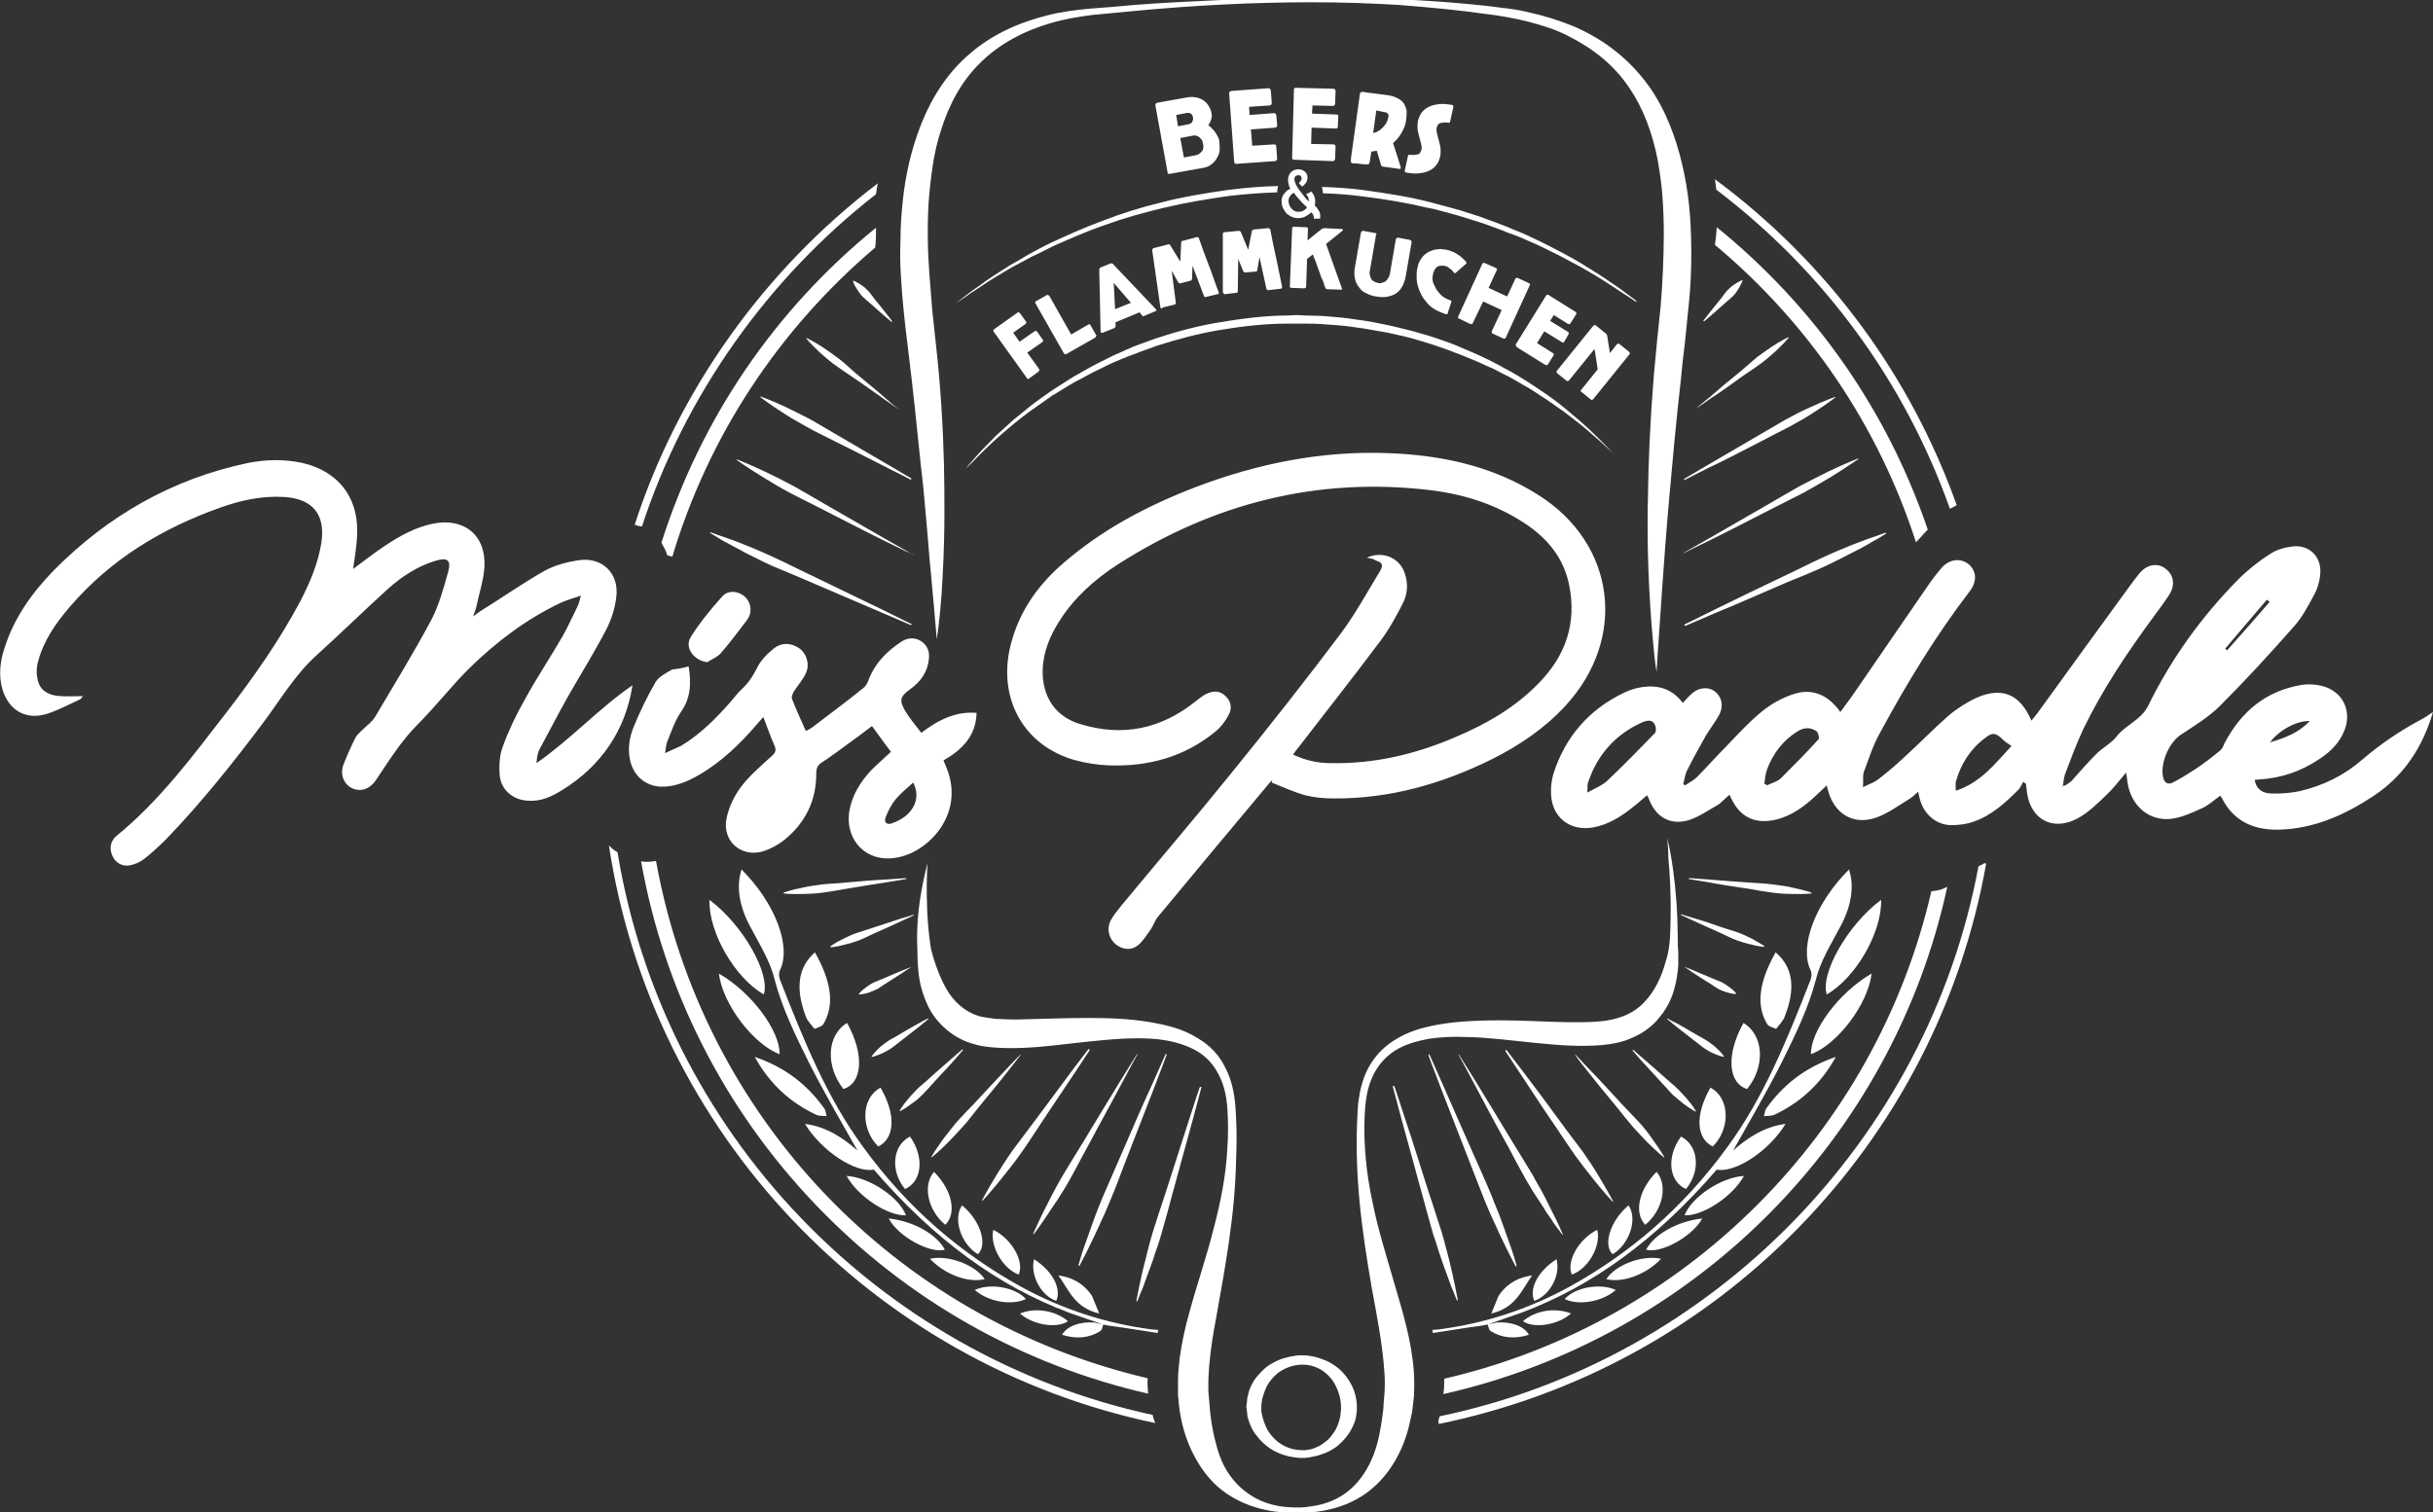 <?xml version="1.0" encoding="utf-8"?>
<!-- Generator: Adobe Illustrator 23.0.3, SVG Export Plug-In . SVG Version: 6.00 Build 0)  -->
<svg version="1.1" id="Layer_6" xmlns="http://www.w3.org/2000/svg" xmlns:xlink="http://www.w3.org/1999/xlink" x="0px" y="0px"
	 viewBox="0 0 537.4 334.1" style="enable-background:new 0 0 537.4 334.1;" xml:space="preserve">
<rect x="0" y="0" width="537.4" height="334.1" fill="#333333" stroke="none"/>
<style type="text/css">
	.st0{fill:#FFFFFF;}
</style>
<path class="st0" d="M251.2,233c0,0-1.4,2.5-3.4,6.3s-4.8,8.8-7.5,13.9c-1.4,2.5-2.7,5.1-4,7.4c-0.7,1.2-1.3,2.3-2,3.3
	c-0.6,1.1-1.3,2-1.9,2.9c-0.6,0.9-1.1,1.7-1.6,2.4s-0.9,1.4-1.3,1.9c-0.7,1-1.2,1.6-1.2,1.6l-0.1-0.1c0,0,0.3-0.7,0.8-1.8
	c0.3-0.6,0.6-1.3,1-2.1s0.8-1.7,1.3-2.6c0.5-1,1-2,1.6-3.1s1.2-2.2,1.9-3.4c1.4-2.3,2.9-4.8,4.4-7.2c3-4.9,5.9-9.8,8.2-13.5
	s3.8-6.1,3.8-6.1V233L251.2,233z M257.7,233c0,0-1.1,3-2.8,7.4s-4,10.3-6.3,16.2c-1.1,2.9-2.2,5.9-3.4,8.7c-0.6,1.4-1.1,2.7-1.7,3.9
	c-0.5,1.2-1.1,2.4-1.6,3.5s-1,2-1.4,2.9s-0.8,1.6-1.1,2.2c-0.6,1.2-1,1.9-1,1.9l-0.2-0.1c0,0,0.2-0.8,0.6-2.1
	c0.2-0.7,0.5-1.5,0.8-2.4s0.7-1.9,1.1-3.1c0.4-1.1,0.8-2.3,1.3-3.6c0.5-1.3,1-2.6,1.6-4c1.2-2.7,2.4-5.6,3.7-8.5
	c2.5-5.8,5-11.6,7-15.9c1.9-4.3,3.2-7.2,3.2-7.2L257.7,233L257.7,233z M265.4,240.1l-2,7.5c-1.2,4.5-2.9,10.4-4.5,16.4
	c-0.8,3-1.6,6-2.4,8.7c-0.4,1.4-0.8,2.7-1.3,4c-0.4,1.3-0.8,2.5-1.2,3.5c-0.4,1.1-0.8,2.1-1.1,3s-0.6,1.7-0.9,2.3
	c-0.5,1.3-0.8,2-0.8,2H251c0,0,0.1-0.8,0.4-2.1c0.1-0.7,0.3-1.5,0.5-2.4s0.4-2,0.7-3.1s0.6-2.3,0.9-3.6c0.3-1.3,0.7-2.6,1.1-4
	c0.9-2.8,1.8-5.7,2.8-8.6c1.9-5.9,3.8-11.8,5.2-16.2c1.4-4.4,2.4-7.3,2.4-7.3L265.4,240.1L265.4,240.1z M201.9,202.2
	c0,0-1.1,0.5-2.8,1.3s-3.9,1.8-6.2,2.8c-1.1,0.5-2.2,1.1-3.3,1.5s-2.1,0.7-3,0.9c-1.8,0.5-3.1,0.6-3.1,0.6l-0.1-0.2
	c0,0,1-0.8,2.7-1.6c0.8-0.4,1.8-0.9,2.9-1.3c1.1-0.4,2.3-0.7,3.4-1.1c2.3-0.8,4.7-1.5,6.4-2.1c1.8-0.5,2.9-0.9,2.9-0.9L201.9,202.2
	L201.9,202.2z M201.2,213.7c0,0-2.7,1.8-5.4,3.5c-0.7,0.4-1.3,0.9-2,1.3c-0.7,0.3-1.3,0.6-1.9,0.8c-1.2,0.4-2.1,0.4-2.1,0.4
	l-0.1-0.1c0,0,0.5-0.7,1.5-1.4c0.5-0.4,1.1-0.8,1.7-1.1c0.7-0.3,1.4-0.6,2.2-0.9c2.9-1.3,6-2.5,6-2.5H201.2z M205.1,225.1
	c0,0-0.7,0.6-1.8,1.5s-2.6,2-4.1,3.2c-0.8,0.6-1.5,1.2-2.2,1.7s-1.5,0.9-2.1,1.2c-1.3,0.6-2.3,0.8-2.3,0.8l-0.1-0.1
	c0,0,0.6-0.8,1.6-1.8c0.5-0.5,1.2-1,1.9-1.5s1.6-0.9,2.4-1.4c1.6-1,3.3-1.9,4.5-2.6s2.1-1.1,2.1-1.1L205.1,225.1L205.1,225.1z
	 M212.7,232c0,0-0.8,0.9-2,2.3s-2.9,3.1-4.5,4.9c-0.8,0.9-1.6,1.8-2.4,2.6c-0.8,0.8-1.6,1.5-2.4,2c-1.4,1.1-2.6,1.7-2.6,1.7
	l-0.1-0.1c0,0,0.6-1.1,1.8-2.5c0.6-0.7,1.3-1.5,2.1-2.3s1.8-1.5,2.7-2.4c1.8-1.6,3.6-3.2,5-4.4s2.3-2,2.3-2L212.7,232L212.7,232z
	 M225.5,233c0,0-1.2,1.5-2.9,3.7s-4.1,5.1-6.5,8c-1.2,1.5-2.3,3-3.5,4.3s-2.3,2.5-3.3,3.5c-2,2-3.5,3.2-3.5,3.2l-0.1-0.1
	c0,0,1-1.7,2.6-3.9c0.8-1.1,1.9-2.4,3-3.8c1.2-1.3,2.5-2.7,3.8-4c2.6-2.8,5.1-5.5,7.1-7.6C224.1,234.3,225.4,232.9,225.5,233
	L225.5,233z M240.7,232c0,0-1.4,2.1-3.5,5.3s-5,7.4-7.8,11.7c-1.4,2.1-2.8,4.3-4.2,6.2c-1.4,2-2.8,3.7-4,5.2c-2.4,3-4.2,4.9-4.2,4.9
	l-0.1-0.1c0,0,1.2-2.3,3.2-5.6c1-1.6,2.2-3.5,3.6-5.5c1.4-1.9,3-4,4.5-6c3.1-4.1,6.1-8.2,8.4-11.3c2.3-3.1,3.9-5.1,3.9-5.1
	L240.7,232L240.7,232z M201.2,138.1l-7-3l-15.4-6.6c-2.8-1.2-5.6-2.4-8.3-3.5c-1.3-0.6-2.6-1.2-3.7-1.8c-1.2-0.6-2.3-1.1-3.3-1.7
	c-1-0.5-1.9-1-2.8-1.5c-0.8-0.4-1.5-0.8-2.1-1.2c-1.2-0.7-1.8-1.1-1.8-1.1l0.1-0.1c0,0,0.7,0.2,2,0.7c0.6,0.2,1.4,0.5,2.3,0.8
	c0.9,0.3,1.9,0.7,2.9,1.1c1.1,0.4,2.2,0.9,3.4,1.4s2.5,1.1,3.8,1.7c2.6,1.2,5.3,2.6,8.1,3.9c5.5,2.7,11,5.3,15.1,7.3
	s6.9,3.4,6.9,3.4L201.2,138.1L201.2,138.1z M201.9,122.6c0,0-0.6-0.3-1.8-0.8c-1.1-0.5-2.6-1.3-4.5-2.2c-3.7-1.8-8.7-4.4-13.6-6.9
	c-2.5-1.3-5-2.5-7.3-3.7s-4.4-2.5-6.2-3.6c-3.6-2.2-5.8-3.8-5.8-3.8l0.1-0.1c0,0,2.6,1,6.4,2.8c1.9,0.9,4.1,2,6.3,3.2
	c2.3,1.3,4.7,2.7,7.1,4.1c4.8,2.8,9.6,5.5,13.2,7.6c1.8,1,3.3,1.9,4.4,2.5c0.5,0.3,0.9,0.5,1.2,0.7c0.3,0.1,0.4,0.2,0.4,0.2
	L201.9,122.6L201.9,122.6z M201.2,106c0,0-2.1-1.1-5.3-2.7s-7.4-3.8-11.7-5.9c-2.1-1.1-4.3-2.1-6.2-3.2c-2-1.1-3.7-2.1-5.2-3.1
	c-3-1.9-4.9-3.4-4.9-3.4l0.1-0.1c0,0,2.3,0.8,5.5,2.3c1.6,0.8,3.5,1.7,5.4,2.7c1.9,1.1,4,2.3,6,3.5c4.1,2.4,8.2,4.8,11.3,6.6
	s5.1,3,5.1,3L201.2,106L201.2,106z M198.6,90.5c0,0-1.3-0.9-3.3-2.3s-4.6-3.3-7.3-5.1c-1.3-0.9-2.7-1.8-3.9-2.7s-2.3-1.9-3.2-2.7
	c-1.8-1.7-2.8-2.9-2.8-2.9l0.1-0.1c0,0,1.5,0.7,3.5,2c1,0.7,2.2,1.5,3.4,2.4s2.4,2,3.6,3.1c2.5,2.1,5,4.1,6.8,5.7
	S198.6,90.5,198.6,90.5L198.6,90.5z M196.9,71.1c0,0-2.4-2-4.7-4.1c-0.6-0.5-1.2-1-1.7-1.5s-0.9-1.1-1.2-1.6c-0.7-1-0.9-1.8-0.9-1.8
	l0.1-0.1c0,0,0.8,0.3,1.8,1c0.5,0.3,1,0.8,1.5,1.3s0.9,1.2,1.4,1.8c2,2.4,3.9,4.9,3.9,4.9L196.9,71.1L196.9,71.1z M200.2,194.2
	c0,0-1.7,0.3-4.2,0.7s-5.9,0.9-9.3,1.5c-1.7,0.3-3.4,0.6-4.9,0.8c-1.6,0.2-3.1,0.3-4.4,0.3c-2.6,0.1-4.3-0.1-4.3-0.1v-0.2
	c0,0,1.6-0.6,4.2-1.1c1.3-0.3,2.7-0.5,4.3-0.7s3.3-0.2,5-0.4c3.4-0.3,6.8-0.6,9.3-0.7c2.5-0.2,4.2-0.3,4.2-0.3L200.2,194.2
	L200.2,194.2z M322.2,232.9c0,0,1.5,2.4,3.8,6.1s5.2,8.6,8.2,13.5c1.5,2.4,3,4.9,4.4,7.2c0.6,1.2,1.3,2.3,1.9,3.4s1.1,2.1,1.6,3.1
	s0.9,1.9,1.3,2.6c0.4,0.8,0.7,1.5,1,2.1c0.5,1.1,0.8,1.8,0.8,1.8l-0.1,0.1c0,0-0.4-0.6-1.2-1.6c-0.4-0.5-0.8-1.1-1.3-1.9
	c-0.5-0.7-1.1-1.5-1.6-2.4c-0.6-0.9-1.2-1.9-1.9-2.9s-1.3-2.2-2-3.3c-1.3-2.3-2.7-4.9-4-7.4c-2.8-5-5.5-10.1-7.5-13.9
	s-3.4-6.3-3.4-6.3L322.2,232.9L322.2,232.9z M315.7,232.9c0,0,1.3,2.9,3.2,7.2c1.9,4.3,4.4,10.1,7,15.9c1.3,2.9,2.6,5.8,3.7,8.5
	c0.5,1.4,1.1,2.7,1.6,4s0.9,2.5,1.3,3.6s0.7,2.1,1.1,3.1c0.3,0.9,0.6,1.7,0.8,2.4c0.4,1.3,0.6,2.1,0.6,2.1l-0.2,0.1
	c0,0-0.4-0.7-1-1.9l-1.1-2.2c-0.4-0.9-0.9-1.8-1.4-2.9s-1-2.2-1.6-3.5c-0.6-1.2-1.1-2.6-1.7-3.9c-1.1-2.7-2.2-5.7-3.4-8.7
	c-2.3-5.9-4.6-11.8-6.3-16.2c-1.7-4.4-2.8-7.4-2.8-7.4L315.7,232.9L315.7,232.9z M308,240c0,0,1,2.9,2.4,7.3
	c1.5,4.4,3.3,10.3,5.2,16.2c1,2.9,1.9,5.9,2.8,8.6c0.4,1.4,0.8,2.7,1.1,4c0.3,1.3,0.7,2.5,0.9,3.6c0.3,1.1,0.5,2.2,0.7,3.1
	s0.4,1.7,0.5,2.4c0.3,1.3,0.4,2.1,0.4,2.1h-0.2c0,0-0.3-0.7-0.8-2c-0.3-0.6-0.6-1.4-0.9-2.3s-0.7-1.9-1.1-3s-0.8-2.3-1.2-3.5
	c-0.4-1.3-0.8-2.6-1.3-4c-0.8-2.8-1.6-5.8-2.4-8.7c-1.6-6-3.3-11.9-4.5-16.4l-2-7.5L308,240L308,240z M371.4,202
	c0,0,1.2,0.4,2.9,0.9c1.8,0.5,4.1,1.3,6.4,2.1c1.2,0.4,2.4,0.7,3.4,1.1c1.1,0.4,2,0.9,2.9,1.3c1.6,0.9,2.7,1.6,2.7,1.6l-0.1,0.2
	c0,0-1.3-0.1-3.1-0.6c-0.9-0.2-1.9-0.5-3-0.9s-2.2-1-3.3-1.5c-2.2-1-4.5-2-6.2-2.8s-2.8-1.3-2.8-1.3L371.4,202z M372.1,213.6
	c0,0,3,1.2,6,2.5c0.7,0.3,1.5,0.6,2.2,0.9c0.7,0.4,1.3,0.8,1.7,1.1c1,0.7,1.5,1.4,1.5,1.4l-0.1,0.1c0,0-0.9,0-2.1-0.4
	c-0.6-0.2-1.2-0.4-1.9-0.8s-1.3-0.9-2-1.3C374.6,215.4,372,213.6,372.1,213.6L372.1,213.6z M368.3,225c0,0,0.8,0.5,2.1,1.1
	c1.3,0.7,2.9,1.7,4.5,2.6c0.8,0.5,1.7,0.9,2.4,1.4c0.7,0.5,1.4,1,1.9,1.5c1.1,1,1.6,1.8,1.6,1.8l-0.1,0.1c0,0-1-0.2-2.3-0.8
	c-0.7-0.3-1.4-0.7-2.1-1.2s-1.4-1.1-2.2-1.7c-1.5-1.2-3-2.3-4.1-3.2s-1.8-1.5-1.8-1.5L368.3,225L368.3,225z M360.7,231.9
	c0,0,0.9,0.8,2.3,2s3.2,2.8,5,4.4c0.9,0.8,1.9,1.6,2.7,2.4c0.8,0.8,1.5,1.6,2.1,2.3c1.2,1.4,1.8,2.5,1.8,2.5l-0.1,0.1
	c0,0-1.1-0.6-2.6-1.7c-0.7-0.6-1.5-1.2-2.4-2c-0.8-0.8-1.6-1.8-2.4-2.6c-1.6-1.8-3.3-3.6-4.5-4.9c-1.2-1.4-2-2.3-2-2.3L360.7,231.9z
	 M347.9,232.9c0,0,1.3,1.4,3.2,3.4c2,2,4.5,4.8,7.1,7.6c1.3,1.4,2.6,2.7,3.8,4c1.2,1.3,2.2,2.6,3,3.8c1.7,2.3,2.6,3.9,2.6,3.9
	l-0.1,0.1c0,0-1.5-1.2-3.5-3.2c-1-1-2.1-2.2-3.3-3.5c-1.1-1.3-2.3-2.8-3.5-4.3c-2.4-2.9-4.8-5.8-6.5-8
	C348.9,234.5,347.8,233,347.9,232.9L347.9,232.9z M332.7,231.9c0,0,1.5,2,3.9,5.1c2.3,3,5.4,7.2,8.4,11.3c1.5,2.1,3.1,4.1,4.5,6
	c1.4,2,2.6,3.8,3.6,5.5c2,3.3,3.2,5.6,3.2,5.6l-0.1,0.1c0,0-1.8-1.9-4.2-4.9c-1.2-1.5-2.6-3.3-4-5.2c-1.4-2-2.8-4.1-4.2-6.2
	c-2.9-4.2-5.7-8.5-7.8-11.7c-2.1-3.2-3.5-5.3-3.5-5.3L332.7,231.9L332.7,231.9z M372,138c0,0,2.7-1.3,6.9-3.4
	c4.1-2,9.6-4.7,15.1-7.3c2.8-1.3,5.5-2.7,8.1-3.9c1.3-0.6,2.6-1.2,3.8-1.7c1.2-0.5,2.4-1,3.4-1.4c1.1-0.4,2.1-0.8,2.9-1.1
	c0.9-0.3,1.6-0.6,2.3-0.8c1.3-0.5,2-0.7,2-0.7l0.1,0.2c0,0-0.7,0.4-1.8,1.1c-0.6,0.3-1.3,0.7-2.1,1.2c-0.8,0.4-1.7,1-2.8,1.5
	c-1,0.5-2.1,1.1-3.3,1.7c-1.2,0.6-2.4,1.2-3.7,1.8c-2.6,1.2-5.4,2.3-8.3,3.5c-5.6,2.4-11.2,4.9-15.4,6.6l-7,3L372,138z M371.4,122.4
	l0.4-0.2c0.3-0.2,0.7-0.4,1.2-0.7c1.1-0.6,2.6-1.5,4.4-2.5c3.6-2.1,8.4-4.8,13.2-7.6c2.4-1.4,4.8-2.8,7.1-4.1
	c2.3-1.2,4.5-2.3,6.3-3.2c3.8-1.8,6.4-2.8,6.4-2.8l0.1,0.1c0,0-2.3,1.6-5.8,3.8c-1.8,1.1-3.9,2.3-6.2,3.6c-2.3,1.2-4.8,2.4-7.3,3.7
	c-4.9,2.5-9.9,5.1-13.6,6.9c-1.9,0.9-3.4,1.7-4.5,2.2C372,122.2,371.3,122.4,371.4,122.4z M372,105.8c0,0,2-1.2,5.1-3
	s7.2-4.2,11.3-6.6c2.1-1.2,4.1-2.4,6-3.5c2-1.1,3.8-2,5.4-2.7c3.2-1.5,5.5-2.3,5.5-2.3l0.1,0.1c0,0-1.9,1.5-4.9,3.4
	c-1.5,1-3.3,2-5.3,3.1c-2,1-4.1,2.1-6.2,3.2c-4.2,2.2-8.5,4.4-11.7,5.9c-3.2,1.6-5.3,2.7-5.3,2.7S372,105.8,372,105.8z M374.6,90.3
	c0,0,1.2-1.1,3.1-2.6c1.8-1.6,4.3-3.7,6.8-5.7c1.2-1,2.4-2.1,3.6-3.1c1.2-0.9,2.4-1.7,3.4-2.4c2-1.3,3.5-2,3.5-2l0.1,0.1
	c0,0-1.1,1.3-2.8,2.9c-0.9,0.8-2,1.8-3.2,2.7s-2.6,1.8-3.9,2.7c-2.6,1.9-5.3,3.8-7.3,5.1C375.9,89.4,374.6,90.3,374.6,90.3
	L374.6,90.3z M376.2,70.9c0,0,1.9-2.5,3.9-4.9c0.5-0.6,0.9-1.3,1.4-1.8s1-1,1.5-1.3c1-0.7,1.8-1,1.8-1l0.1,0.1c0,0-0.3,0.8-0.9,1.8
	c-0.3,0.5-0.7,1.1-1.2,1.6s-1.1,1-1.7,1.5c-2.3,2.1-4.7,4.1-4.7,4.1L376.2,70.9L376.2,70.9z M373.1,194c0,0,1.7,0.1,4.2,0.3
	c2.6,0.2,5.9,0.5,9.3,0.7c1.7,0.1,3.4,0.2,5,0.4s3.1,0.4,4.3,0.7c2.5,0.5,4.2,1.1,4.2,1.1v0.2c0,0-1.7,0.2-4.3,0.1
	c-1.3,0-2.8-0.1-4.4-0.3s-3.3-0.5-4.9-0.8c-3.4-0.5-6.7-1-9.3-1.5c-2.5-0.4-4.2-0.7-4.2-0.7L373.1,194L373.1,194z M257.9,38.1
	l-2.7-14.8c0-0.1,0-0.3,0.1-0.4s0.2-0.2,0.3-0.2l6.7-1.2c0.6-0.1,1.2-0.1,1.8,0c0.6,0.1,1.1,0.3,1.6,0.6s0.9,0.7,1.2,1.2
	c0.3,0.5,0.6,1,0.7,1.7c0.1,0.5,0.1,1-0.1,1.4c-0.1,0.4-0.3,0.8-0.6,1.3c0.3,0.2,0.6,0.4,0.8,0.7c0.3,0.3,0.5,0.5,0.7,0.8
	s0.4,0.6,0.6,1c0.2,0.3,0.3,0.7,0.3,1c0.1,0.6,0.1,1.3,0.1,1.9s-0.3,1.3-0.6,1.8c-0.3,0.6-0.7,1-1.2,1.4s-1.2,0.7-1.9,0.8l-7.3,1.3
	H258C257.9,38.4,257.9,38.3,257.9,38.1 M263.5,25.9c-0.1-0.4-0.2-0.7-0.5-0.8c-0.3-0.2-0.6-0.2-1.1-0.1l-2.1,0.4l0.4,2.5l2.1-0.4
	c0.5-0.1,0.8-0.2,1-0.5C263.5,26.6,263.6,26.3,263.5,25.9 M265.7,31.7c0-0.2-0.1-0.5-0.2-0.7s-0.3-0.4-0.5-0.6s-0.5-0.3-0.7-0.4
	c-0.3-0.1-0.6-0.1-1,0l-2.6,0.5l0.8,4.3l2.6-0.5c0.4-0.1,0.7-0.2,0.9-0.4l0.6-0.6c0.1-0.2,0.2-0.5,0.2-0.8S265.8,32,265.7,31.7
	 M272.6,35.7l-1.1-15c0-0.2,0-0.3,0.1-0.4s0.2-0.1,0.3-0.2l8.2-0.6c0.2,0,0.3,0,0.4,0.1s0.1,0.2,0.2,0.4l0.2,2.7
	c0,0.1,0,0.2-0.1,0.4c-0.1,0.1-0.2,0.2-0.4,0.2l-4.5,0.3l0.1,1.8l5.4-0.4c0.1,0,0.3,0,0.3,0.1c0.1,0.1,0.1,0.2,0.2,0.3l0.2,2.3
	c0,0.1,0,0.2-0.1,0.3s-0.2,0.2-0.3,0.2l-5.4,0.4l0.3,3.6l4.8-0.3c0.3,0,0.5,0.1,0.5,0.5l0.2,2.7c0,0.1,0,0.1-0.1,0.2
	c0,0.2-0.2,0.3-0.4,0.3l-8.5,0.6c-0.1,0-0.3,0-0.4-0.1C272.7,36,272.7,35.8,272.6,35.7 M285.4,34.9l0.4-15c0-0.2,0-0.3,0.1-0.4
	s0.2-0.1,0.4-0.1l8.2,0.2c0.2,0,0.3,0.1,0.4,0.2s0.1,0.2,0.1,0.4l-0.1,2.7c0,0.1,0,0.2-0.1,0.3s-0.2,0.2-0.4,0.2l-4.5-0.1l-0.1,1.8
	l5.4,0.2c0.1,0,0.2,0,0.3,0.1c0.1,0.1,0.1,0.2,0.1,0.3l-0.1,2.3c0,0.1,0,0.2-0.1,0.3s-0.2,0.1-0.3,0.1l-5.4-0.2l-0.1,3.6l4.9,0.1
	c0.3,0,0.5,0.2,0.5,0.5l-0.1,2.7c0,0.1,0,0.1-0.1,0.2c0,0.2-0.2,0.3-0.4,0.3l-8.5-0.3c-0.1,0-0.3,0-0.3-0.1
	C285.5,35.2,285.4,35.1,285.4,34.9 M310.6,26.4c-0.1,1.1-0.5,2-1,2.9s-1.1,1.6-1.9,2.3l1.5,4.7c0,0.1,0.1,0.2,0.1,0.4
	c0.1,0.1,0.1,0.3,0.1,0.4c0,0.1-0.1,0.2-0.1,0.2c-0.1,0-0.2,0.1-0.3,0l-3.6-0.5c-0.1,0-0.2-0.1-0.3-0.2c-0.1-0.1-0.1-0.2-0.1-0.3
	l-0.9-3c-0.4,0.1-0.8,0.1-1.2,0.2l-0.3,1.9c0,0.2-0.1,0.4-0.1,0.5s-0.1,0.2-0.1,0.3c-0.1,0.1-0.1,0.1-0.2,0.1h-0.9l-1.8-0.2H299
	c-0.2,0-0.3,0-0.4-0.1c-0.1,0-0.1-0.1-0.2-0.2c0-0.1-0.1-0.2,0-0.3V35l1.9-13.7c0-0.3,0.1-0.5,0.1-0.6s0.1-0.3,0.2-0.3
	c0.1-0.1,0.2-0.1,0.3-0.1c0.2,0,0.4,0,0.7,0.1l4.7,0.6c1,0.1,1.8,0.4,2.4,0.7s1.1,0.7,1.4,1.2s0.5,1,0.6,1.6
	C310.7,25.1,310.7,25.7,310.6,26.4 M304,24.4l-0.7,5c0.4-0.1,0.8-0.2,1.2-0.5c0.4-0.2,0.7-0.5,1-0.8s0.6-0.7,0.8-1.1
	c0.2-0.4,0.3-0.9,0.4-1.3c0-0.2,0-0.4-0.2-0.6c-0.1-0.2-0.3-0.3-0.6-0.3L304,24.4L304,24.4z M311.5,34.2c0.4,0,0.7,0.1,1,0
	c0.3,0,0.5-0.1,0.7-0.1c0.2-0.1,0.4-0.2,0.5-0.4s0.2-0.4,0.3-0.7v-0.7c-0.1-0.3-0.1-0.6-0.2-0.9s-0.2-0.7-0.3-1.1l-0.3-1.2
	c-0.1-0.4-0.1-0.8-0.1-1.2s0-0.8,0.1-1.2c0.2-0.7,0.4-1.3,0.8-1.8s0.9-1,1.6-1.3c0.6-0.3,1.4-0.5,2.3-0.6s1.8,0,2.9,0.2
	c0.1,0,0.2,0.1,0.2,0.2v0.3l-0.7,3.2c0,0.1-0.1,0.2-0.2,0.2s-0.2,0.1-0.3,0c-0.4,0-0.7-0.1-1,0c-0.3,0-0.5,0.1-0.7,0.1
	c-0.2,0.1-0.4,0.2-0.5,0.4s-0.2,0.4-0.3,0.7V29c0.1,0.3,0.1,0.6,0.2,0.9s0.2,0.7,0.3,1.1l0.3,1.2c0.1,0.4,0.1,0.8,0.1,1.2
	s0,0.8-0.1,1.2c-0.2,0.7-0.4,1.3-0.8,1.8s-0.9,1-1.6,1.3c-0.6,0.3-1.4,0.5-2.3,0.6s-1.8,0-2.9-0.2c-0.1,0-0.2-0.1-0.2-0.2v-0.3
	l0.7-3.2c0-0.1,0.1-0.2,0.2-0.2L311.5,34.2 M226.8,83.5l-7.3-10.2c-0.1-0.1-0.1-0.2-0.1-0.3s0.1-0.2,0.1-0.2l5.2-3.7
	c0.1-0.1,0.2-0.1,0.3-0.1s0.2,0.1,0.3,0.2l1.3,1.8c0.1,0.1,0.1,0.2,0.1,0.3s-0.1,0.2-0.2,0.3l-2.7,1.9l1.4,2l3.3-2.3
	c0.1-0.1,0.2-0.1,0.3-0.1s0.2,0.1,0.3,0.2l1.2,1.7c0.1,0.1,0.1,0.2,0.1,0.3s-0.1,0.2-0.2,0.3l-3.3,2.3l2.6,3.6
	c0.1,0.2,0.1,0.4-0.1,0.6l-2.2,1.6c-0.1,0-0.2,0.1-0.3,0C226.9,83.7,226.9,83.6,226.8,83.5 M234.9,77.9L228.7,67
	c-0.1-0.1-0.1-0.2,0-0.3c0-0.1,0.1-0.2,0.2-0.2l2.3-1.3c0.1,0,0.2-0.1,0.3,0c0.1,0,0.2,0.1,0.3,0.2l4.8,8.5l3.8-2.2
	c0.1-0.1,0.2-0.1,0.3,0c0.1,0,0.2,0.1,0.2,0.2l1.2,2.1c0.1,0.1,0.1,0.2,0,0.3c0,0.1-0.1,0.2-0.2,0.3l-6.5,3.7
	C235.2,78.2,235,78.2,234.9,77.9 M252.2,69.6l-0.5-0.6l-5.3,2.2V72c0,0.2-0.1,0.4-0.3,0.5l-2.5,1c-0.1,0-0.2,0.1-0.3,0
	c-0.1,0-0.1-0.1-0.2-0.1v-0.1l-0.3-13.7c0-0.1,0-0.2,0.1-0.3s0.1-0.2,0.2-0.2l2.2-0.9h0.3c0.1,0,0.2,0.1,0.2,0.1l9.5,10l0.1,0.1
	c0.1,0.2,0,0.3-0.3,0.4l-2.4,1c-0.1,0.1-0.2,0.1-0.3,0.1C252.4,69.7,252.3,69.7,252.2,69.6 M246,62.5l0.3,5.8l3.5-1.4L246,62.5z
	 M256.3,67.9l-1.8-12.6c0-0.1,0-0.2,0.1-0.3s0.1-0.2,0.3-0.2L258,54c0.2-0.1,0.4,0,0.5,0.2l2.2,3.6l0.2-4.2c0-0.1,0-0.2,0.1-0.3
	s0.2-0.1,0.3-0.1l3-0.8h0.3c0.1,0.1,0.2,0.1,0.2,0.2c0.7,2,1.4,4,2.2,6s1.4,4,2.2,6c0.1,0.2,0,0.4-0.3,0.4l-2.5,0.6
	c-0.3,0.1-0.4,0-0.5-0.3l-2.5-6.6l-0.1,2.9c0,0.1,0,0.2-0.1,0.2c-0.1,0.1-0.1,0.2-0.2,0.2l-2.3,0.6c-0.1,0-0.2,0-0.3-0.1
	c-0.1-0.1-0.2-0.1-0.2-0.2l-1.4-2.5l0.9,7c0.1,0.3-0.1,0.4-0.3,0.5l-2.5,0.6C256.5,68.3,256.4,68.2,256.3,67.9 M270.1,64.5V51.7
	c0-0.1,0-0.2,0.1-0.3s0.2-0.1,0.3-0.1l3.1-0.3c0.2,0,0.4,0.1,0.5,0.3l1.6,3.9l0.8-4.1c0-0.1,0.1-0.2,0.2-0.3s0.2-0.1,0.3-0.1
	l3.1-0.3c0.1,0,0.2,0,0.3,0.1c0.1,0.1,0.2,0.2,0.2,0.3c0.4,2.1,0.8,4.2,1.3,6.3c0.4,2.1,0.9,4.2,1.3,6.3c0,0.2-0.1,0.4-0.4,0.4
	l-2.6,0.3c-0.3,0-0.4-0.1-0.5-0.4l-1.5-6.9l-0.5,2.9c0,0.1,0,0.1-0.1,0.2s-0.1,0.1-0.2,0.1l-2.4,0.2c-0.1,0-0.2,0-0.2-0.1l-0.2-0.2
	l-1.1-2.7l-0.1,7.1c0,0.3-0.1,0.4-0.4,0.4l-2.6,0.3C270.3,64.9,270.2,64.8,270.1,64.5 M296.5,51l-3.6,2.9l3.5,9.8v0.2
	c0,0.1-0.1,0.1-0.2,0.1l-3-0.1c-0.1,0-0.2,0-0.3-0.1c-0.1-0.1-0.1-0.1-0.2-0.3s-0.2-0.5-0.3-0.9c-0.1-0.4-0.3-0.8-0.5-1.2
	s-0.3-0.9-0.5-1.4s-0.4-1-0.5-1.4c-0.2-0.5-0.3-0.9-0.5-1.3s-0.3-0.8-0.4-1.1l-1.3,1l-0.2,6.1c0,0.3-0.2,0.4-0.5,0.4l-2.7-0.1
	c-0.3,0-0.4-0.1-0.4-0.4l0.5-12.7c0-0.1,0-0.2,0.1-0.3s0.2-0.1,0.3-0.1l2.7,0.1c0.1,0,0.2,0,0.3,0.1c0.1,0.1,0.1,0.2,0.1,0.3
	l-0.1,2.5l1.5-1.2l1.5-1.2c0.1-0.1,0.2-0.2,0.4-0.2c0.1-0.1,0.2-0.1,0.3-0.1l3.9,0.2c0.1,0,0.2,0.1,0.2,0.1
	C296.7,50.8,296.6,50.9,296.5,51 M303.9,52.1l-1.3,7.6c-0.1,0.4-0.1,0.8,0,1.2c0.1,0.3,0.2,0.6,0.3,0.8c0.2,0.2,0.4,0.4,0.6,0.5
	c0.3,0.1,0.5,0.2,0.8,0.3s0.6,0.1,0.9,0s0.5-0.2,0.8-0.3c0.2-0.2,0.4-0.4,0.6-0.7s0.3-0.6,0.4-1l1.3-7.6c0-0.1,0.1-0.2,0.2-0.3
	s0.2-0.1,0.3-0.1l2.6,0.5c0.1,0,0.2,0.1,0.3,0.2c0.1,0.1,0.1,0.2,0.1,0.3l-1.3,7.5c-0.2,1-0.5,1.9-0.9,2.5c-0.4,0.7-0.9,1.1-1.5,1.5
	c-0.6,0.3-1.3,0.5-2,0.6s-1.5,0-2.2-0.1c-0.8-0.1-1.5-0.4-2.1-0.7c-0.7-0.3-1.2-0.7-1.6-1.3c-0.4-0.5-0.8-1.2-0.9-1.9
	c-0.2-0.8-0.2-1.7,0-2.7l1.3-7.5c0-0.1,0.1-0.2,0.2-0.3s0.2-0.1,0.3-0.1l2.7,0.5c0.1,0,0.2,0.1,0.3,0.2
	C303.9,51.8,303.9,51.9,303.9,52.1 M319.3,69.4c-0.8-0.3-1.6-0.6-2.3-1c-0.7-0.4-1.3-0.9-1.8-1.5s-1-1.2-1.3-1.9
	c-0.4-0.7-0.6-1.4-0.8-2.1c-0.2-0.7-0.2-1.5-0.2-2.3s0.2-1.5,0.4-2.3c0.2-0.5,0.4-0.9,0.7-1.3c0.3-0.4,0.6-0.7,1-1s0.8-0.5,1.2-0.6
	c0.4-0.2,0.9-0.3,1.3-0.3c0.4-0.1,0.9-0.1,1.3,0c0.4,0,0.8,0.1,1.2,0.2s0.7,0.3,1.1,0.4c0.4,0.2,0.7,0.4,1,0.6
	c0.3,0.2,0.6,0.4,0.9,0.7l0.8,0.8c0,0,0.1,0.1,0.1,0.2v0.2l-0.1,0.1l-2.3,2c-0.1,0-0.1,0.1-0.2,0.1l-0.1-0.1
	c-0.1-0.2-0.3-0.3-0.4-0.5c-0.2-0.2-0.3-0.3-0.5-0.4c-0.2-0.1-0.3-0.3-0.5-0.4c-0.2-0.1-0.4-0.2-0.5-0.2c-0.3-0.1-0.5-0.1-0.8-0.1
	s-0.5,0-0.8,0.1c-0.2,0.1-0.4,0.2-0.6,0.5c-0.2,0.2-0.3,0.5-0.5,0.9c-0.1,0.4-0.2,0.9-0.2,1.3s0.1,0.9,0.3,1.3l0.6,1.2
	c0.3,0.4,0.6,0.7,0.9,1.1c0.3,0.3,0.7,0.6,1.1,0.8s0.8,0.4,1.2,0.5c0.1,0.1,0.1,0.1,0.1,0.2l-0.9,2.8H319.3 M322.1,69.9l5.3-11.6
	c0-0.1,0.1-0.2,0.2-0.2h0.3l2.5,1.1c0.1,0,0.2,0.1,0.2,0.2c0.1,0.1,0.1,0.2,0,0.3l-1.8,3.9l4.1,1.9l1.8-3.9c0-0.1,0.1-0.2,0.2-0.2
	h0.3l2.4,1.1c0.1,0.1,0.2,0.1,0.3,0.2c0.1,0.1,0.1,0.2,0,0.3l-5.3,11.6c-0.1,0.1-0.1,0.2-0.2,0.2h-0.3l-2.4-1.1
	c-0.1-0.1-0.2-0.1-0.2-0.2v-0.3l2.2-4.7l-4.1-1.9l-2.3,4.8c-0.1,0.1-0.1,0.2-0.2,0.2h-0.3l-2.5-1.2C322,70.3,322,70.2,322.1,69.9
	 M334.8,76.1l6.7-10.8c0.1-0.1,0.2-0.2,0.3-0.2c0.1,0,0.2,0,0.3,0.1l5.9,3.7c0.1,0.1,0.2,0.2,0.2,0.3s0,0.2-0.1,0.3l-1.2,1.9
	c-0.1,0.1-0.1,0.2-0.2,0.2h-0.3l-3.2-2l-0.8,1.3l3.9,2.4c0.1,0.1,0.2,0.1,0.2,0.2v0.3l-1,1.7c0,0.1-0.1,0.1-0.2,0.2
	c-0.1,0-0.2,0-0.3-0.1l-3.9-2.4l-1.6,2.6L343,78c0.2,0.1,0.3,0.3,0.1,0.6l-1.2,1.9c0,0.1-0.1,0.1-0.1,0.1c-0.1,0.1-0.3,0.1-0.5,0
	l-6.1-3.8c-0.1-0.1-0.2-0.1-0.2-0.2C334.7,76.3,334.8,76.2,334.8,76.1 M349.2,86.2l3.7-4.6l-0.7-4.5l-5.6,6.9
	c-0.1,0.1-0.2,0.2-0.3,0.2c-0.1,0-0.2,0-0.3-0.1l-2-1.6c-0.1-0.1-0.2-0.2-0.2-0.3s0-0.2,0.1-0.3l8-9.9c0.1-0.1,0.2-0.1,0.3-0.2
	c0.1,0,0.2,0,0.3,0.1l2.1,1.7l0.3,0.3c0,0.1,0.1,0.2,0.1,0.3l0.6,3.8l1.5-1.9c0.1-0.1,0.2-0.1,0.3-0.2c0.1,0,0.2,0,0.3,0.1l2.1,1.7
	c0.1,0.1,0.1,0.1,0.2,0.3c0,0.1,0,0.2-0.1,0.3l-8,9.9c-0.2,0.2-0.4,0.2-0.6,0l-2.1-1.7C349.1,86.5,349.1,86.4,349.2,86.2 M291,46.1
	c-0.1-0.1-0.1-0.1-0.1-0.2l-0.5-0.5c0.1-0.3,0.1-0.6,0.1-1c0-0.7-0.3-1.4-0.7-1.9c-0.1-0.1-0.1-0.1-0.1-0.2l-0.4,0.2l-0.8,0.4
	c0.1,0.2,0.2,0.3,0.3,0.4c0.2,0.3,0.3,0.7,0.3,1.2c-0.5-0.4-1.1-1.2-1.8-2.1c-0.4-0.5-0.7-1-1-1.5c-0.2-0.5-0.4-0.9-0.4-1.3
	c0-0.3,0.1-0.6,0.3-0.7c0.1-0.1,0.4-0.2,0.6-0.2c0.5,0,0.7,0.4,0.7,0.7c0,0.5-0.3,0.7-0.6,1c0.1,0.2,0.3,0.4,0.5,0.6l0.2,0.2
	c0.1,0,0.2-0.1,0.3-0.2l0.3-0.3c0.4-0.4,0.6-0.9,0.6-1.5c0-0.5-0.2-1-0.6-1.3s-0.8-0.5-1.4-0.5s-1.2,0.2-1.6,0.6
	c-0.5,0.5-0.7,1.1-0.7,1.7c0,0.4,0.1,0.9,0.2,1.3c0.1,0.2,0.2,0.5,0.3,0.7c-0.4,0.2-0.8,0.4-1,0.7c0,0,0,0.1-0.1,0.1
	c-0.6,0.6-0.9,1.3-0.8,2.3c0,0.8,0.5,1.7,1.1,2.4c0.1,0.1,0.2,0.2,0.3,0.2c0.6,0.5,1.4,0.8,2.2,0.8c0.5,0,1-0.1,1.5-0.3
	c0.3-0.2,0.7-0.4,1-0.6l0.4-0.4l0.3,0.3c0.2,0.3,0.3,0.6,0.3,1v0.1h1.4v-0.2C291.7,47.3,291.5,46.7,291,46.1L291,46.1z M286.8,46.8
	c-0.5,0-1.1-0.2-1.5-0.7c-0.4-0.4-0.7-1.1-0.7-1.7c0-0.5,0.2-1,0.6-1.4c0.2-0.2,0.4-0.3,0.6-0.4c0.5,0.7,0.8,1.1,1.3,1.6
	c0.4,0.5,0.9,1,1.6,1.6C288.2,46.5,287.6,46.8,286.8,46.8z M456.1,173.6c0.5-0.4,1.1-0.7,1.5-1.1c1.8-2,3.5-4,5.4-5.9
	c1.4-1.4,3.4-2.4,4.6-4c2-2.5,5.3-3.5,6.9-6.7c5.1-10.4,11.8-19.7,19.9-27.9c2.1-2.1,4.5-4,7-5.6c1.5-1,3.4-1.5,5.2-1.7
	c3.6-0.3,6.2,2.4,5.9,6c-0.1,1.6-0.6,3.4-1.4,4.8c-1.3,2.4-2.6,4.9-4.4,6.9c-5.3,6-10.7,11.9-16.3,17.5c-2.6,2.6-5.8,4.5-8.8,6.5
	c-2.6,1.8-4.5,6.3-3.8,9.4c0.3,1.2,1.1,1.6,2.1,1.1c1.8-0.9,3.5-2,5.2-3.1c1.8-1.2,3.6-2.6,5.3-4c0.4-0.3,0.7-1,0.9-1.5
	c3.7-7.1,9.2-11.7,17.2-13c1.4-0.2,2.9-0.1,4.2,0.2c4.8,1.1,7,5.7,5,10.2c-1.1,2.6-3.1,4.5-5.4,6c-4,2.7-8.4,4.2-13.2,4.5
	c-0.4,0-0.7,0.1-1.1,0.1c0.3,1.8,1.5,3,3.7,3c2.1,0.1,4.2-0.1,6.2-0.5c5.2-1.2,9.9-3.5,13.9-7c4.1-3.5,8.4-6.4,13.1-8.9
	c0.8-0.4,1.6-1,2.5-1.6c-2.3,7.8-6.4,14.1-13.2,18.6c-6.4,4.2-13.1,7.2-20.9,7.4c-5.6,0.1-10-1.9-12.6-7.1c-0.1-0.1-0.2-0.3-0.3-0.4
	c-1.4,1-2.7,2.2-4.1,2.8c-2.2,1-4.4,2-6.7,2.3c-5,0.6-9-3-9.7-8.2c-0.1-0.6-0.1-1.1-0.3-2c-1.6,1.9-2.9,3.6-4.4,5
	c-1.8,1.7-3.6,3.5-5.6,4.7c-6,3.7-11.5,0.7-12-6.3c0-0.3-0.1-0.6-0.1-0.9c-0.2-0.2-0.4-0.3-0.6-0.5c-0.3,0.6-0.6,1.2-1,1.7
	c-2.9,2.9-5.9,5.7-9.9,7.1c-1.6,0.6-3.4,0.8-5.1,0.8c-3.3-0.1-5.9-2.4-6.8-5.6c-0.1-0.5-0.3-1-0.4-1.8c-0.8,0.7-1.4,1.3-2.1,1.7
	c-2.3,1.4-4.6,3.1-7.1,4c-5,1.8-9.3-0.7-10.7-5.9c-0.1-0.3-0.2-0.6-0.3-1.2c-0.7,0.7-1.3,1.2-1.9,1.8c-2.8,2.7-5.9,5.1-9.9,5.9
	c-4.3,0.8-7.4-0.8-9.3-4.8c-0.1-0.2-0.2-0.5-0.4-0.8c-1,0.8-1.7,1.7-2.7,2.3c-2.1,1.2-4.1,2.6-6.3,3.3c-4.1,1.2-7.3-0.7-8.8-4.7
	c-0.1-0.2-0.2-0.5-0.4-0.8c-1.2,1-2.3,2-3.5,2.9c-2.5,2-5.2,3.6-8.4,4.2c-5.1,0.9-9.1-2.2-9.3-7.3c-0.1-1.5,0.1-3.1,0.5-4.5
	c2.6-8.2,7.9-14.3,15.7-18c1.2-0.6,2.6-1,3.9-1.2c3.5-0.5,6.6,0.3,9,3.5c0.6-0.7,1.2-1.3,1.7-1.8c1.6-1.6,3.7-1.9,5.3-0.8
	c1.6,1.2,2.1,3.2,1,5.3c-0.9,1.6-2,3-2.9,4.5c-1.4,2.5-2.8,5-4.1,7.6c-0.5,0.9-0.6,2-0.9,3.1c0.1,0.1,0.2,0.2,0.4,0.3
	c0.9-0.6,1.9-1.1,2.6-1.8c2.2-2.2,4.2-4.5,6.3-6.6c2.7-2.8,5.3-5.7,8.3-8.1c2-1.6,4.4-2.9,6.9-3.7c4.1-1.3,7.6,0.3,10.2,4
	c0.9-1.2,1.7-2.3,2.5-3.4c5.6-8.1,11.1-16.2,16.7-24.3c1-1.5,2.1-2.9,3.3-4.3c1.8-1.9,4.2-2,5.9-0.6c1.7,1.5,1.8,3.8,0.2,5.9
	c-7.6,9.9-14,20.5-19.9,31.4c-1.5,2.7-2.4,5.6-3.5,8.5c-0.3,0.9-0.1,1.9-0.2,3.4c1.4-0.7,2.4-1,3.2-1.6c2.1-1.6,4.1-3.3,6-5.1
	c3.3-3,6.4-6.2,9.7-9.1c1.9-1.6,4.1-3,6.3-4c5.6-2.4,9.5-0.7,12,5.1c0.5-0.6,0.9-1.1,1.3-1.6c6.8-9.4,13.6-18.8,20.4-28.1
	c0.7-1,1.5-2,2.3-3c1.7-1.9,4-2.2,5.7-0.8c1.7,1.3,2.1,3.5,0.8,5.6c-1.1,1.7-2.2,3.2-3.4,4.8c-5.9,8-11.4,16.2-15.7,25.1
	c-1.5,3.2-2.7,6.5-4,9.9c-0.3,0.9-0.3,1.9-0.5,2.8C455.8,173.4,456,173.5,456.1,173.6 M350.6,175.1c1.8-1,3.4-1.6,4.5-2.7
	c3.6-3.4,7-6.9,10.4-10.4c0.3-0.3,0.3-1,0.2-1.4c-0.5-1.8-1.8-1.5-3-1c-6,2.7-10,7.3-12,13.5C350.6,173.6,350.7,174.1,350.6,175.1
	 M444.3,164.8c-0.7-0.5-1.3-0.8-1.8-1.3c-1.6-1.6-2.4-1.8-4.1-0.4c-3.2,2.4-5.3,5.7-6.4,9.6c-0.1,0.5,0,1.1,0,2
	C437.5,172.9,440.7,168.7,444.3,164.8 M389.7,173.1c0.2,0.1,0.4,0.3,0.6,0.4c1-0.5,2.3-0.8,3.1-1.6c2.8-2.8,5.6-5.6,8.3-8.6
	c0.2-0.2-0.1-1.4-0.4-1.7c-1.4-1-2.9-0.9-4.3,0c-3.2,2-5.4,4.9-6.7,8.4C389.9,171.1,389.9,172.1,389.7,173.1 M501.4,164
	c3.5-1,6.4-2.2,8.8-4.7C507.4,159.2,503.5,161.2,501.4,164 M501.3,133c-0.2-0.2-0.4-0.4-0.6-0.5c-3.1,3.6-6.1,7.2-9.2,10.8
	c0.2,0.1,0.3,0.3,0.4,0.4C495.1,140.1,498.2,136.6,501.3,133 M78,125.7c2.3-1.7,4.6-3.5,7-5.1c3.3-2.2,6.7-4.1,10.6-4.9
	c6.9-1.4,11.8,2.5,11.4,9.6c-0.2,3-1.2,5.9-1.8,8.8c-0.1,0.6-0.4,1.1-0.7,2.1c0.8-0.6,1.3-1,1.8-1.3c4.7-2.9,9.2-6.1,14-8.8
	c2.2-1.2,4.8-1.9,7.3-2.3c5.4-0.9,9.3,2.9,8.5,8.3c-0.3,2.4-1.1,4.9-2.2,7c-2.6,5-5.6,9.8-8.4,14.7c-2.2,3.9-4.2,7.8-6.3,11.7
	c-0.5,0.9-0.6,1.9-0.7,3.1c7.6-5.3,13.9-12.2,21.2-17.2c-1.5,9.8-6.8,17.8-15.6,23.2c-2.3,1.4-4.6,2.5-7.4,2.3
	c-3.2-0.1-5.9-2.2-6.3-5.4c-0.2-2.1-0.1-4.5,0.6-6.4c1.3-3.6,3-7.2,4.9-10.5c2.6-4.8,5.7-9.4,8.4-14.1c1.2-2.1,2.2-4.4,3.3-6.6
	c0.3-0.6,0.4-1.2,0.7-2.3c-1.8,0.6-3.2,1-4.5,1.6c-7.6,3.6-14.3,8.7-20.3,14.6c-3.9,3.9-7.3,8.3-11.2,12.2
	c-3.7,3.7-6.4,8.1-9.3,12.4c-1.3,1.9-3.2,2.6-5.1,1.8s-2.8-3-2.1-5.1c0.8-2.1,1.7-4.1,2.7-6.1c0.3-0.6,0.9-1.1,1.4-1.6
	c1-1,2.3-1.9,3-3.1c4.2-7.1,8.5-14.1,12.4-21.4c1.7-3.3,2.7-7,3.7-10.6c0.7-2.6-0.2-3.2-2.8-2.4c-4,1.2-7.5,3.5-10.5,6.2
	c-5.3,4.8-10.4,9.8-15.7,14.6c-4.8,4.3-8,9.8-11.8,14.9c-6.7,8.9-13.6,17.6-21.4,25.7c-1.6,1.6-3.2,3.1-5,4.5
	c-0.9,0.7-2.1,1.2-3.2,1.4c-1.7,0.3-3.2-0.7-3.8-2.2c-0.7-1.5-0.4-3.2,0.9-4.3c9.6-7.8,16.9-17.7,24.4-27.4
	c6-7.8,11.7-15.9,16.3-24.6c2.1-4.1,3.9-8.3,4.6-12.9c0.9-6.2-2-9.6-8.2-10c-4.8-0.3-9.5,0.7-14,2.3c-13,4.6-24.4,11.5-33.4,22
	c-3.1,3.6-5.8,7.5-7,12.1c-0.4,1.4-0.4,3.2,0.1,4.6c0.7,2.1,2.7,2.9,4.9,3c1.6,0.1,3.1,0,4.9,0c-0.3,0.4-0.4,0.6-0.6,0.7
	c-2.4,1.1-4.8,2.4-7.3,3.2c-4.7,1.5-8.5-0.8-9.9-5.5c-0.8-3-0.5-5.9,0.4-8.7c2.1-6.9,6.2-12.6,11.1-17.6
	c11.9-12,26.1-20.1,42.7-23.6c4-0.8,8.1-0.9,12.2,0c7.6,1.8,12.1,7.3,12,15.1C78.9,120,78.4,122.8,78,125.7 M301.9,123.2
	c3.6-1.6,7.3,0.1,8.4,3.5c0.8,2.4,0.6,4.7-0.6,6.9c-1.4,2.7-2.9,5.5-4.8,8c-5.9,7.9-12,15.6-18,23.4c-0.4,0.5-0.8,1-1.3,1.7
	c2.7,1.3,5.5,1.9,8.3,1.9c9.7,0.2,18.9-2,27.7-5.8c6.8-2.9,13.1-6.5,18.3-11.9c5.9-6,8.4-13.2,6.7-21.6c-1.2-6.1-4.9-10.5-10-13.8
	c-6.3-4.1-13.2-6.3-20.6-7.2c-25-3-48,2.9-69.1,16.4c-5.1,3.3-9.6,7.3-12.9,12.5c-2.1,3.3-3.6,6.9-3.7,10.9
	c-0.1,5.8,2.8,10.3,8.4,11.9c9.2,2.8,17.6,1.1,25.2-4.9c0.9-0.7,1.8-1.5,2.8-1.9c1.4-0.6,2.8-0.6,4,0.6c1.2,1.1,1.5,2.7,0.7,4.1
	c-0.7,1.4-1.7,2.7-2.9,3.7c-6.8,5.6-14.8,7.8-23.5,7.5c-2.6-0.1-5.2-0.5-7.7-1.2c-10.9-3.1-16.7-13.1-14.3-24.4
	c1.6-7.4,5.6-13.5,11.2-18.5c8.9-7.9,19.2-13.3,30.2-17.5c13.5-5.1,27.4-7.9,41.9-7.4c11.9,0.4,23.3,2.8,33.4,9.2
	c17.2,10.8,19.8,31.7,6.1,46.6c-4.6,5-10.2,8.8-16.2,11.8c-11.1,5.5-22.7,8.8-35.1,8.7c-2.1,0-4.2-0.2-6.2-0.7
	c-2.5-0.7-4.9-1.8-7.4-2.8c0-0.2,0.1-0.3,0.1-0.5c-0.2,0.2-0.5,0.4-0.7,0.7c-8.2,9.8-16.3,19.5-24.5,29.4c-0.7,0.8-1,1.9-1.6,2.8
	c-0.9,1.2-1.7,2.6-2.8,3.5c-1.6,1.3-3.5,1-5-0.2c-1.5-1.3-2-3.4-1.1-5.2c0.6-1.1,1.4-2.1,2.2-3.1c8.1-9.8,16.4-19.5,24.4-29.4
	c8.3-10.2,16.4-20.5,24.3-31c3.2-4.3,5.8-9.1,8.6-13.7c0.8-1.4,0.6-1.9-1-2.4C303.5,123.5,302.9,123.4,301.9,123.2 M152.1,147.2
	c0.6,3.7,0.5,7-1.7,10.1c-1.3,1.9-2.1,4.3-3,6.5c-0.3,0.7-0.3,1.5-0.5,2.6c1.4-0.7,2.5-1.1,3.5-1.6c4.3-2.6,7.8-6.1,11.1-9.9
	c0.8-0.9,1.5-1.9,2.4-2.7c1.4-1.3,2.4-2.8,3.3-4.6c0.8-1.7,2.3-3.2,3.8-4.4c1.7-1.3,3.7-1.2,5.5,0c1.5,1,2.4,3.3,1.6,5.3
	c-0.6,1.5-1.8,2.8-2.7,4.2c-0.3,0.5-0.6,1.2-0.5,1.6c0.9,2.4,2,4.7,3.1,7.2c0.6-0.3,1-0.5,1.4-0.8c3.8-2.9,7.6-5.7,11.3-8.7
	c0.4-0.3,0.8-0.9,1-1.4c1.4-3.9,4.1-6.7,7.5-8.9c1.3-0.8,2.7-0.9,4-0.2c1.4,0.8,2.1,2.1,2,3.7c-0.2,3.1-1.7,5.3-4.2,7.1
	c-2.2,1.6-2.4,2.4-1.1,4.7c1,1.7,2.3,3.2,3.6,4.9c3.8-2.9,7.7-4.8,12.2-4.4c-0.1,5-3.1,8.1-7.3,10.5c0.3,0.7,0.5,1.2,0.7,1.7
	c4.1,10.2-4.1,18.7-11.2,19.8c-6.5,1.1-11.3-3.8-10.3-10.3c0.6-3.5,2.4-6.4,4.8-9c1.4-1.4,2.9-2.7,4.4-4.1c-1.4-1.8-2.7-3.7-4.2-5.7
	c-1.7,1.3-3.4,2.6-5.1,3.8c-1.9,1.4-3.9,2.9-5.9,4.2c-1,0.6-1.3,1.3-1.3,2.5c0,6-2.4,10.9-7.1,14.7c-1.4,1.1-3.1,2-4.7,2.5
	c-4.9,1.4-9.1-2.4-8-7.4c0.5-2.4,1.7-4.9,3.2-6.9c1.9-2.5,4.4-4.6,6.8-6.8c0.8-0.7,1-1.3,0.6-2.2c-0.9-2-1.6-4.1-2.5-6.4
	c-0.5,0.6-0.9,1-1.3,1.5c-3.8,4.4-7.9,8.4-12.9,11.3c-2.6,1.5-5.4,2.7-8.5,2.6c-3.4-0.2-5.9-2.4-6.7-5.7c-0.6-2.6-0.2-5.2,0.8-7.6
	c1.4-3.4,3-6.7,4.8-9.8c0.7-1.2,2.3-2,3.7-2.8C149.6,147.8,150.9,147.6,152.1,147.2 M201.7,172.9c-1.3,1.2-2.7,2.3-3.8,3.6
	c-1,1.2-1.7,2.6-2.3,4.1c-0.4,1.1,0.3,1.7,1.4,1.3c1.1-0.4,2.1-0.9,3-1.6C202.4,178.3,203.1,175.6,201.7,172.9"/>
<path class="st0" d="M156.2,146.3c-3-0.4-5.1-3.3-3.6-5.6c2-3.2,4.4-6.1,6.9-8.9c1.4-1.6,3.8-1.2,5.2,0.2c1.3,1.4,1.5,3.5,0.2,5.1
	c-1.8,2.4-3.6,4.8-5.6,7.1C158.6,145.1,157.3,145.6,156.2,146.3 M206.9,141.2c0,0-0.1-1.6-0.4-4.7c-0.1-1.5-0.3-3.4-0.5-5.6
	s-0.4-4.7-0.7-7.6c-0.2-2.8-0.5-6-0.8-9.4s-0.6-7.1-1.1-11c-0.8-7.9-1.7-16.7-2.9-26.4c-0.6-4.8-1.2-10-1.5-15.4
	c-0.2-2.7-0.2-5.4-0.1-8.2c0-2.8,0.2-5.6,0.5-8.5c0.6-5.7,1.9-11.6,4.2-17.3s5.8-11.2,10.7-15.3c2.4-2.1,5.1-3.8,8-5.2
	s5.9-2.4,9-3.2s6.3-1.2,9.5-1.5c3.2-0.2,6.4-0.5,9.6-0.8c6.4-0.5,12.9-0.8,19.4-1.1s13-0.5,19.6-0.5c13.1-0.1,26.1,0.4,39,1.8
	l4.8,0.6c1.6,0.2,3.2,0.5,4.8,0.9c3.2,0.7,6.3,1.7,9.3,2.9c6,2.5,11.4,6.4,15.5,11.5c4.1,5,6.6,11,8.2,16.9c0.8,3,1.4,5.9,1.8,8.9
	c0.4,2.9,0.6,5.9,0.7,8.7c0.1,2.9,0.1,5.7,0,8.5s-0.3,5.5-0.6,8.2c-0.1,1.3-0.3,2.7-0.4,4s-0.3,2.6-0.4,3.8c-0.3,2.5-0.6,5-0.8,7.4
	c-1.1,9.6-1.9,18.6-2.6,26.4c-0.7,7.9-1.2,14.8-1.6,20.5s-0.7,10.2-0.9,13.2c-0.2,3.1-0.3,4.7-0.3,4.7s-0.3-1.6-0.6-4.7
	s-0.7-7.5-1-13.3c-0.3-5.7-0.5-12.7-0.3-20.7c0.1-8,0.5-17,1.3-26.8c0.2-2.5,0.5-4.9,0.7-7.5c0.3-2.5,0.5-5.1,0.8-7.7
	c0.2-2.6,0.4-5.2,0.5-7.9s0.2-5.4,0.2-8.1c0-2.7-0.1-5.5-0.3-8.3c-0.2-2.8-0.6-5.5-1.1-8.3c-1.1-5.5-3-11-6.3-15.8
	c-1.6-2.4-3.6-4.6-5.9-6.5s-4.8-3.5-7.6-4.9c-2.7-1.4-5.7-2.3-8.7-3.1c-1.5-0.4-3-0.7-4.6-1s-3.1-0.5-4.7-0.7
	c-6.3-0.9-12.8-1.5-19.2-2c-6.5-0.4-13-0.6-19.5-0.6c-13,0-26,0.7-38.8,1.9c-3.2,0.3-6.4,0.6-9.5,0.9c-3.1,0.4-6.2,0.9-9.2,1.8
	c-5.9,1.7-11.4,4.6-15.6,8.8c-4.2,4.1-6.9,9.3-8.6,14.7c-0.9,2.7-1.5,5.4-1.9,8.1c-0.4,2.7-0.7,5.5-0.9,8.2
	c-0.3,5.4-0.2,10.8,0.2,15.9c0.2,2.6,0.4,5.1,0.6,7.6c0.1,1.2,0.3,2.5,0.4,3.7c0.1,1.2,0.3,2.5,0.4,3.7c1.1,9.8,1.6,18.8,1.8,26.8
	c0.1,4,0.1,7.7,0.1,11.2s-0.1,6.6-0.2,9.5c-0.1,2.9-0.3,5.4-0.4,7.6c-0.2,2.2-0.3,4.1-0.5,5.6C207.2,139.6,206.9,141.2,206.9,141.2
	 M368.2,185.1c0,0,0.5,1.6,1,4.7s1.1,7.7,1.3,13.5c0,1.5,0.1,3,0.1,4.6v1.2c0,0.4,0.1,0.8,0.1,1.3v2.7c-0.1,1.8-0.4,3.8-1,5.8
	s-1.6,4-3.1,5.8c-1.4,1.8-3.4,3.4-5.7,4.4c-2.2,1.1-4.8,1.6-7.2,1.8c-4.9,0.4-9.7,0-14.7-0.5s-10.1-1.2-15.4-1.3
	c-2.6-0.1-5.3,0-8,0.4c-2.6,0.5-5.3,1.2-7.6,2.7c-2.3,1.5-4.1,3.7-5.1,6.3c-1.1,2.6-1.4,5.6-1.5,8.6c-0.2,6,0.4,12.1,1.7,18.2
	c1.2,6.1,3.1,12.1,4.9,18.3c1.8,6.2,3.8,12.5,4.3,19.6c0.1,1.8,0.1,3.6,0,5.4c-0.1,0.8-0.2,1.7-0.3,2.6c-0.1,0.9-0.3,1.7-0.5,2.6
	c-0.7,3.5-2,6.9-4,10s-4.7,5.7-7.8,7.4c-3.1,1.7-6.5,2.6-9.9,2.9c-1.7,0.2-3.4,0.2-5.1,0.1s-3.4-0.2-5.1-0.6
	c-3.4-0.7-6.7-2.1-9.6-4.3c-2.9-2.2-5.1-5.3-6.7-8.6c-1.6-3.3-2.5-6.8-2.9-10.3c0-0.4-0.1-0.9-0.1-1.3l-0.1-0.7v-3.3
	c0-1.8,0.2-3.5,0.4-5.3c0.5-3.4,1.2-6.7,2.1-9.8c1.7-6.3,3.8-12.3,5.3-18.3c1.6-6,2.8-12,3.1-18c0.2-3,0.2-5.9,0-8.8s-0.8-5.6-2.2-8
	c-1.3-2.4-3.3-4.2-5.7-5.3c-2.3-1.1-4.9-1.7-7.4-2c-5.1-0.5-10.3,0-15.2,0.5s-9.7,1.2-14.4,1.4c-2.3,0.1-4.7,0.1-7-0.1l-0.9-0.1
	l-0.8-0.1c-0.6-0.1-1.3-0.2-1.9-0.4c-1.2-0.3-2.4-0.7-3.5-1.3c-2.2-1.1-4.1-2.8-5.5-4.6s-2.2-3.8-2.8-5.6c-0.6-1.9-0.9-3.7-1-5.4
	c-0.2-1.7-0.1-3.3-0.2-4.8c-0.2-6,0.6-10.6,1.2-13.7c0.6-3.1,1.1-4.7,1.1-4.7s0,0.4-0.1,1.2c0,0.8-0.1,2-0.1,3.6s0,3.5,0.1,5.7
	s0.3,4.8,0.7,7.6c0.1,0.4,0.1,0.7,0.2,1.1c0.1,0.4,0.2,0.7,0.3,1.1c0.2,0.7,0.4,1.4,0.7,2.2c0.5,1.5,1.1,2.9,1.8,4.3
	c1.4,2.8,3.5,5.2,6.4,6.5c0.7,0.3,1.5,0.6,2.3,0.7c0.4,0.1,0.8,0.1,1.2,0.2l0.8,0.1l0.7,0.1c2,0.1,4.1,0.2,6.3,0.1
	c4.4-0.1,9.2-0.3,14.3-0.3s10.5,0.2,16,1.4c2.8,0.6,5.6,1.5,8.1,3.1c2.6,1.5,4.8,3.8,6.1,6.6c1.4,2.7,2,5.8,2.2,8.8s0.3,6,0.2,9
	c-0.1,6.1-0.5,12.3-1.4,18.6c-0.8,6.3-2,12.6-3.1,18.9c-0.6,3.1-1.1,6.2-1.4,9.3c-0.2,1.5-0.2,3.1-0.3,4.5v2.3l0.1,1.1
	c0,0.4,0.1,0.8,0.1,1.1c0.2,3.1,0.6,6.1,1.4,9c0.7,2.9,1.8,5.8,3.8,8.2c1.9,2.4,4.6,4.3,7.6,5.3c1.5,0.5,3.2,0.8,4.8,0.9
	c1.7,0.1,3.3,0.1,4.9-0.2c3.2-0.4,6.4-1.7,8.7-3.8c2.4-2.1,4-4.8,5.1-7.6c1.1-2.9,1.6-5.9,2-8.9c0.1-0.8,0.2-1.5,0.2-2.3
	c0.1-0.8,0.1-1.5,0.2-2.3c0.1-1.5,0.1-3,0-4.5c-0.2-3.1-0.6-6.2-1.1-9.3c-0.5-3.1-1.1-6.3-1.7-9.5c-1.1-6.4-2.1-12.8-2.7-19.1
	c-0.6-6.3-0.8-12.5-0.5-18.6c0.1-1.5,0.1-3,0.4-4.5c0.2-1.5,0.6-3,1.1-4.4c1.1-2.9,2.9-5.4,5.4-7.3c2.4-1.8,5.2-3,8-3.7
	s5.6-1.1,8.4-1.3c5.5-0.4,10.8-0.3,15.8-0.1s9.7,0.4,14,0.1c4.2-0.3,7.7-1.6,10.1-4.1c2.5-2.5,4-5.8,4.9-9.1c1.1-3.3,1-6.6,1.1-9.5
	c0.1-5.8-0.2-10.4-0.5-13.5C368.5,186.7,368.2,185.1,368.2,185.1"/>
<path class="st0" d="M213.3,103.5c0,0,0.4-0.5,1.2-1.4s1.9-2.2,3.5-3.8c0.8-0.8,1.6-1.7,2.6-2.6s2.1-1.9,3.2-2.9
	c1.2-1,2.5-2,3.8-3.1c1.4-1.1,2.9-2.1,4.4-3.2c1.6-1,3.2-2.1,5-3.2c1.8-1,3.6-2.1,5.6-3.1l3-1.5c1-0.5,2.1-0.9,3.1-1.4
	c0.5-0.2,1.1-0.5,1.6-0.7s1.1-0.4,1.6-0.6l3.3-1.2c4.5-1.5,9.3-2.8,14.2-3.6c4.9-0.8,10-1.5,15.1-1.5l1.9-0.1l1.9,0.1
	c1.3,0,2.5,0.1,3.8,0.1c2.5,0.2,5.1,0.4,7.5,0.8c2.5,0.3,4.9,0.8,7.3,1.3c2.4,0.6,4.8,1.1,7,1.8c2.3,0.6,4.5,1.4,6.7,2.2
	c1.1,0.4,2.1,0.9,3.1,1.3s2.1,0.9,3,1.3c1,0.5,2,0.9,2.9,1.4c1,0.5,1.9,1,2.8,1.5c1.8,0.9,3.5,2,5.1,3s3.1,2.1,4.5,3
	c1.4,1,2.7,2,3.9,3c2.4,2,4.4,3.7,6,5.3c1.6,1.5,2.8,2.8,3.6,3.6c0.8,0.9,1.3,1.3,1.3,1.3s-0.5-0.4-1.3-1.2c-0.9-0.8-2.1-2-3.8-3.4
	c-1.6-1.5-3.7-3.1-6.2-5c-1.3-0.9-2.6-1.8-4-2.8c-1.5-0.9-2.9-2-4.6-2.9c-1.6-0.9-3.3-2-5.1-2.8c-0.9-0.5-1.8-1-2.8-1.4
	s-1.9-0.9-2.9-1.3c-4-1.7-8.2-3.3-12.7-4.6c-2.2-0.7-4.6-1.2-6.9-1.7c-2.4-0.4-4.8-0.9-7.2-1.2c-2.4-0.4-4.9-0.5-7.4-0.7
	c-1.2-0.1-2.5-0.1-3.8-0.1h-3.8c-5,0-10,0.6-14.8,1.4c-4.9,0.8-9.6,2.1-14,3.5c-4.4,1.6-8.7,3.1-12.5,5.1c-2,0.9-3.8,2-5.6,2.9
	c-1.8,1-3.4,2.1-5,3c-1.5,1.1-3,2.1-4.4,3.1s-2.7,2-3.9,3s-2.3,1.9-3.3,2.8s-1.9,1.7-2.7,2.5c-1.6,1.5-2.8,2.8-3.6,3.6L213.3,103.5
	L213.3,103.5z M271,42c-4.9,0.7-9.8,1.5-14.4,2.7c-4.6,1.1-9,2.5-13.1,4.1c-4.1,1.5-7.8,3.2-11.3,4.8c-1.7,0.8-3.3,1.7-4.8,2.5
	c-1.5,0.9-2.9,1.7-4.3,2.5c-1.3,0.8-2.5,1.6-3.6,2.3s-2.1,1.4-3,2.1c-1.8,1.2-3.2,2.3-4.1,3c-0.9,0.7-1.4,1.1-1.4,1.1s0.5-0.4,1.5-1
	c1-0.7,2.4-1.7,4.3-2.9c0.9-0.6,1.9-1.3,3.1-2c1.1-0.7,2.4-1.4,3.7-2.2c1.4-0.7,2.8-1.5,4.3-2.3c1.6-0.7,3.2-1.6,4.9-2.4
	c3.4-1.5,7.2-3.2,11.3-4.6c4.1-1.5,8.4-2.7,13-3.8c4.6-1.1,9.4-1.9,14.3-2.6c3.5-0.4,7.1-0.7,10.7-0.8c0-0.5,0.1-1,0.2-1.4
	C278.4,41.2,274.7,41.5,271,42z M360,65.4c-1-0.7-2.3-1.8-4.2-3c-1.8-1.3-4.1-2.7-6.7-4.3c-1.3-0.8-2.8-1.6-4.3-2.4
	c-1.5-0.8-3.1-1.6-4.9-2.5c-1.7-0.8-3.5-1.7-5.4-2.4c-0.9-0.4-1.9-0.8-2.9-1.2s-2-0.7-3-1.1c-2-0.8-4.2-1.4-6.3-2.1l-3.3-0.9
	c-1.1-0.3-2.3-0.6-3.4-0.9c-4.6-1.2-9.5-1.9-14.4-2.6c-3-0.4-6.1-0.6-9.2-0.7c0.1,0.5,0.2,0.9,0.2,1.4c3,0.1,5.9,0.3,8.8,0.7
	c4.9,0.6,9.7,1.4,14.3,2.5c1.2,0.2,2.3,0.5,3.4,0.8l3.3,0.9c2.2,0.7,4.3,1.3,6.3,2c1,0.4,2,0.7,3,1.1c1,0.4,1.9,0.8,2.9,1.1
	c1.9,0.7,3.7,1.6,5.4,2.3c1.7,0.8,3.3,1.6,4.9,2.4c1.5,0.8,3,1.6,4.3,2.3c2.7,1.5,5,2.9,6.8,4.1c1.9,1.2,3.3,2.2,4.3,2.8
	c1,0.7,1.5,1,1.5,1l0.1-0.1C361.5,66.5,361,66.1,360,65.4L360,65.4z M255.7,294.5c0-0.2,0.1-0.5,0.1-0.7h-0.3
	c-0.4,0-0.8-0.1-1.2-0.1c-9.8-1.3-19.5-4.3-29.1-9.6c-12.7-7.1-24.5-16.8-34.7-30.9c-7.8-10.7-12.8-22.9-18.2-36.7
	c-0.3-0.8-0.3-1.6,0-2.2c2.5-5.2-1-14.7-8.5-22.2c-1.2,3.5-0.6,8,1.9,12.6c2.1,4,4.4,7.6,5.4,11.7c1.6,6.2,4.7,12.6,7.6,18.4
	c3.6,7.1,7.5,13.7,10.7,19.4c-2.9-2.6-6.8-5.3-11.6-5.9c3.8,6.2,11.3,10.9,15.2,10.1c13.4,15.5,27.4,25.7,43.1,31.6
	c2.5,0.9,5,1.7,7.4,2.6h-0.1c0.6,0.1,1.2,0.2,1.7,0.3C248.9,293.4,252.3,294,255.7,294.5"/>
<path class="st0" d="M234.5,281.9c-0.2,0-0.4-0.1-0.5-0.1h-0.2c2.4,3.4,3.6,7.1,9,8.4l-1.6-3.9C239.8,284.2,237.7,282.5,234.5,281.9
	 M187,259.8c5.1,0.3,11.7,4.8,13.1,8.7C196.2,268.7,189.5,264.4,187,259.8 M196.3,269.2c5.6,0.6,10.7,3.6,12.4,6.9
	C205.4,277,198.4,273.2,196.3,269.2 M158.8,215.1c7.3,4.2,13.5,12.7,13.4,17.8C166.5,230.8,159.6,221.9,158.8,215.1 M166.7,233.5
	c7,2.4,11.7,6.3,15.3,11.3c0.4,0.5,0.4,1.2,0.6,1.8c-0.8-0.1-1.6,0-2.3-0.3C174.6,243.6,170.1,239.6,166.7,233.5 M235.9,291.9
	c-2.5,1.7-7.8,0.8-10.6-1.7C228.6,288.8,233.1,289.5,235.9,291.9 M194.5,240.3c3.5,6.1,3.1,11.2-0.5,13
	C190.1,249.5,190.1,242.6,194.5,240.3 M180,210.4c3.9,6.9,4.2,11.9,1.9,15.8c-0.3,0.6-1.3,0.8-2,1.1c-0.7-0.9-1.6-1.8-1.9-2.7
	C175.8,218.8,176,213.9,180,210.4 M199.9,262.7c-3.3-4-2.8-9.6,1.1-11.6C204.2,255.6,203.7,261,199.9,262.7 M217.5,282.6
	c-3.6,0.9-8.8-1-12.1-4.5C209.4,277.2,215.4,279.4,217.5,282.6 M226.6,287c-3.2,1.5-8.3,0.6-11.3-2
	C218.7,283.4,224.3,284.4,226.6,287 M243.7,292.5c-0.2,0.6-0.2,1.3-0.7,1.6c-2.4,1.5-5.2,1.8-8.4,0.8c1-1.9,4-3,7.3-2.7
	C242.4,292.4,243.1,292.5,243.7,292.5L243.7,292.5z M208.8,270.6c-3.8-3.1-5.1-8.7-2.5-11.7C210.3,262.9,211.4,268,208.8,270.6
	 M156.7,198.8c7.5,5.6,13.5,16.4,12,20.9C162.4,216.1,156.5,206.1,156.7,198.8 M216,277.1c-3.7-2.2-5.6-7.8-3.5-10.8
	C216.6,269.7,218.2,275,216,277.1 M219.4,271.7c4.2,2.1,6.9,7.1,5.6,9.9C221.5,280.3,218.6,275.3,219.4,271.7 M228.4,278.2
	c4.2,2.7,6.1,6.6,4.9,9.2C230,286.3,227.5,281.8,228.4,278.2 M187.1,226c3.9,7,3.4,13.3-0.8,14.6C182.4,235.7,182.5,228.8,187.1,226
	 M316.5,294.5c0-0.2-0.1-0.5-0.1-0.7h0.3c0.4,0,0.8-0.1,1.2-0.1c9.8-1.3,19.5-4.3,29.1-9.6c12.7-7.1,24.5-16.8,34.7-30.9
	c7.8-10.7,12.8-22.9,18.2-36.7c0.3-0.8,0.3-1.6,0-2.2c-2.5-5.2,1-14.7,8.5-22.2c1.2,3.5,0.6,8-1.9,12.6c-2.1,4-4.4,7.6-5.4,11.7
	c-1.6,6.2-4.7,12.6-7.6,18.4c-3.6,7.1-7.5,13.7-10.7,19.4c2.9-2.6,6.8-5.3,11.6-5.9c-3.8,6.2-11.3,10.9-15.2,10.1
	c-13.4,15.5-27.4,25.7-43.1,31.6c-2.5,0.9-5,1.7-7.4,2.6h0.1c-0.6,0.1-1.2,0.2-1.7,0.3C323.3,293.4,319.9,294,316.5,294.5"/>
<path class="st0" d="M337.7,281.9c0.2,0,0.4-0.1,0.5-0.1h0.2c-2.4,3.4-3.6,7.1-9,8.4l1.6-3.9C332.4,284.2,334.5,282.5,337.7,281.9
	 M385.2,259.8c-5.1,0.3-11.7,4.8-13.1,8.7C376,268.7,382.7,264.4,385.2,259.8 M376,269.2c-5.6,0.6-10.7,3.6-12.4,6.9
	C366.9,277,373.8,273.2,376,269.2 M413.4,215.1c-7.3,4.2-13.5,12.7-13.4,17.8C405.8,230.8,412.6,221.9,413.4,215.1 M405.5,233.5
	c-7,2.4-11.7,6.3-15.3,11.3c-0.4,0.5-0.4,1.2-0.6,1.8c0.8-0.1,1.5,0,2.3-0.3C397.6,243.6,402.1,239.6,405.5,233.5 M336.4,291.9
	c2.5,1.7,7.8,0.8,10.6-1.7C343.6,288.8,339.1,289.5,336.4,291.9 M377.8,240.3c-3.5,6.1-3.1,11.2,0.5,13
	C382.2,249.5,382.2,242.6,377.8,240.3 M392.2,210.4c-3.9,6.9-4.2,11.9-1.9,15.8c0.3,0.6,1.3,0.8,2,1.1c0.7-0.9,1.6-1.8,1.9-2.7
	C396.5,218.8,396.3,213.9,392.2,210.4 M372.4,262.7c3.3-4,2.8-9.6-1.1-11.6C368,255.6,368.6,261,372.4,262.7 M354.8,282.6
	c3.6,0.9,8.8-1,12.1-4.5C362.8,277.2,356.9,279.4,354.8,282.6 M345.6,287c3.2,1.5,8.3,0.6,11.3-2C353.5,283.4,347.9,284.4,345.6,287
	 M328.6,292.5c0.2,0.6,0.2,1.3,0.7,1.6c2.4,1.5,5.2,1.8,8.4,0.8c-1-1.9-4-3-7.3-2.7C329.8,292.4,329.2,292.5,328.6,292.5
	L328.6,292.5z M363.4,270.6c3.8-3.1,5.1-8.7,2.5-11.7C361.9,262.9,360.9,268,363.4,270.6 M415.5,198.8c-7.5,5.6-13.5,16.4-12,20.9
	C409.8,216.1,415.7,206.1,415.5,198.8 M356.2,277.1c3.7-2.2,5.6-7.8,3.5-10.8C355.7,269.7,354,275,356.2,277.1 M352.8,271.7
	c-4.2,2.1-6.9,7.1-5.6,9.9C350.8,280.3,353.7,275.3,352.8,271.7 M343.8,278.2c-4.2,2.7-6.1,6.6-4.9,9.2
	C342.2,286.3,344.8,281.8,343.8,278.2 M385.1,226c-3.9,7-3.4,13.3,0.8,14.6C389.9,235.7,389.7,228.8,385.1,226 M278.6,310.7v1.1
	c0,0.1,0,0.2,0.1,0.4c0,0.3,0.1,0.6,0.2,1c0.2,0.7,0.5,1.6,1,2.6c0.5,0.9,1.3,1.9,2.4,2.8c1.1,0.8,2.5,1.5,4.1,1.7
	c0.4,0,0.8,0.1,1.2,0.1c0.4,0,0.9,0,1.3-0.1c0.8-0.1,1.6-0.4,2.4-0.8s1.5-1,2.1-1.5c0.6-0.6,1.1-1.3,1.6-2.1
	c0.4-0.8,0.7-1.6,0.9-2.4c0.1-0.4,0.2-0.8,0.2-1.3c0-0.2,0.1-0.4,0.1-0.6V311v0.1c0-1.2-0.1-1.7-0.3-2.6c-0.2-0.8-0.5-1.6-0.9-2.4
	s-0.9-1.5-1.5-2.1s-1.3-1.2-2.1-1.6c-0.8-0.4-1.6-0.7-2.4-0.8c-0.4-0.1-0.8-0.1-1.3-0.1c-0.3,0-0.9,0-1.3,0.1
	c-1.5,0.2-3,0.9-4.1,1.7c-1.1,0.9-1.9,1.9-2.4,2.8c-0.5,1-0.8,1.9-1,2.6c-0.1,0.4-0.2,0.7-0.2,1s-0.1,0.5-0.1,0.7L278.6,310.7
	L278.6,310.7z M275.3,310.8c0,0,0-0.3,0.1-0.9c0-0.3,0.1-0.6,0.1-1c0.1-0.4,0.2-0.9,0.3-1.3c0.3-1,0.8-2.2,1.7-3.3
	c0.9-1.1,2-2.3,3.5-3.1c1.5-0.9,3.2-1.4,5.2-1.7c1.8-0.2,3.9,0,5.9,0.8c2,0.7,3.9,2,5.3,3.9c0.7,0.9,1.3,2,1.7,3.1
	c0.4,1.1,0.6,2.5,0.6,3.4v0.9c0,0.3-0.1,0.6-0.1,0.9c-0.1,0.6-0.2,1.2-0.4,1.7c-0.4,1.1-1,2.2-1.7,3.1s-1.5,1.7-2.4,2.4
	c-0.9,0.6-1.9,1.2-2.9,1.5c-1,0.4-2,0.6-3.1,0.8c-0.6,0.1-1,0.1-1.4,0.1c-0.6,0-1,0-1.5-0.1c-1.9-0.2-3.7-0.8-5.2-1.7
	c-1.5-0.9-2.6-2-3.5-3.2c-0.9-1.1-1.4-2.3-1.7-3.3c-0.2-0.5-0.3-0.9-0.3-1.4c-0.1-0.4-0.1-0.8-0.1-1
	C275.3,311.1,275.3,310.9,275.3,310.8L275.3,310.8z"/>
<path class="st0" d="M432.2,111.6c-10.3-28.8-28.7-53.7-53.4-72c0.1,0.8,0.2,1.5,0.3,2.3c23.8,18.1,41.6,42.4,51.6,70.5
	C431.3,112.1,431.7,111.9,432.2,111.6 M438.3,190.7c-0.4,0.3-0.9,0.5-1.3,0.7c-11.2,60.3-58.8,109-119,121.5c-0.1,0.3-0.2,0.7-0.3,1
	l0.1,0.7c30.2-6.2,57.7-21.1,79.4-43.3c21.7-22.2,36.1-50.1,41.5-80.5L438.3,190.7L438.3,190.7z M254.6,312.6
	c-61-13.2-108.1-62.8-118.2-124.3c-0.7-0.4-1.3-0.9-1.9-1.5c9.6,63.3,58,114.5,120.7,127.6C254.9,313.8,254.7,313.2,254.6,312.6
	 M193.9,40.5c-25,19-44.1,45.7-53.7,75.4l0.8,0.3c0.3,0,0.5,0.1,0.8,0.1c9.4-28.8,27.7-54.7,51.7-73.4
	C193.6,42.1,193.7,41.3,193.9,40.5"/>
<path class="st0" d="M429.9,196c-1,0.6-2.1,0.8-3.3,0.9c-12.3,53.4-54.3,95.4-107.6,107.7c0,1.1,0,2.3-0.2,3.4
	c55.5-12.5,99.2-56.3,111.3-112L429.9,196L429.9,196z M425.8,117c-8.9-26.2-24.9-49.2-46.6-66.8c-0.1,1.3-0.2,2.6-0.4,3.9
	c20.8,17.4,36.1,40,44.4,65.7C424.1,118.9,424.9,117.9,425.8,117 M193.5,50.3c-22.4,18.2-38.7,42.2-47.4,69.6c0.5,0.9,1,1.8,1.3,2.8
	l1.1,0.3c8-26.7,23.5-50.2,44.8-68.3C193.5,53.3,193.5,51.8,193.5,50.3 M253.5,304.5c-55.9-13.1-98.4-57.8-108.6-114.3
	c-1.1,0.2-2.2,0.3-3.3,0.1c5.1,28.6,18.4,54.8,38.6,75.9c20,20.9,45.4,35.3,73.4,41.7C253.5,306.8,253.4,305.6,253.5,304.5"/>
</svg>
